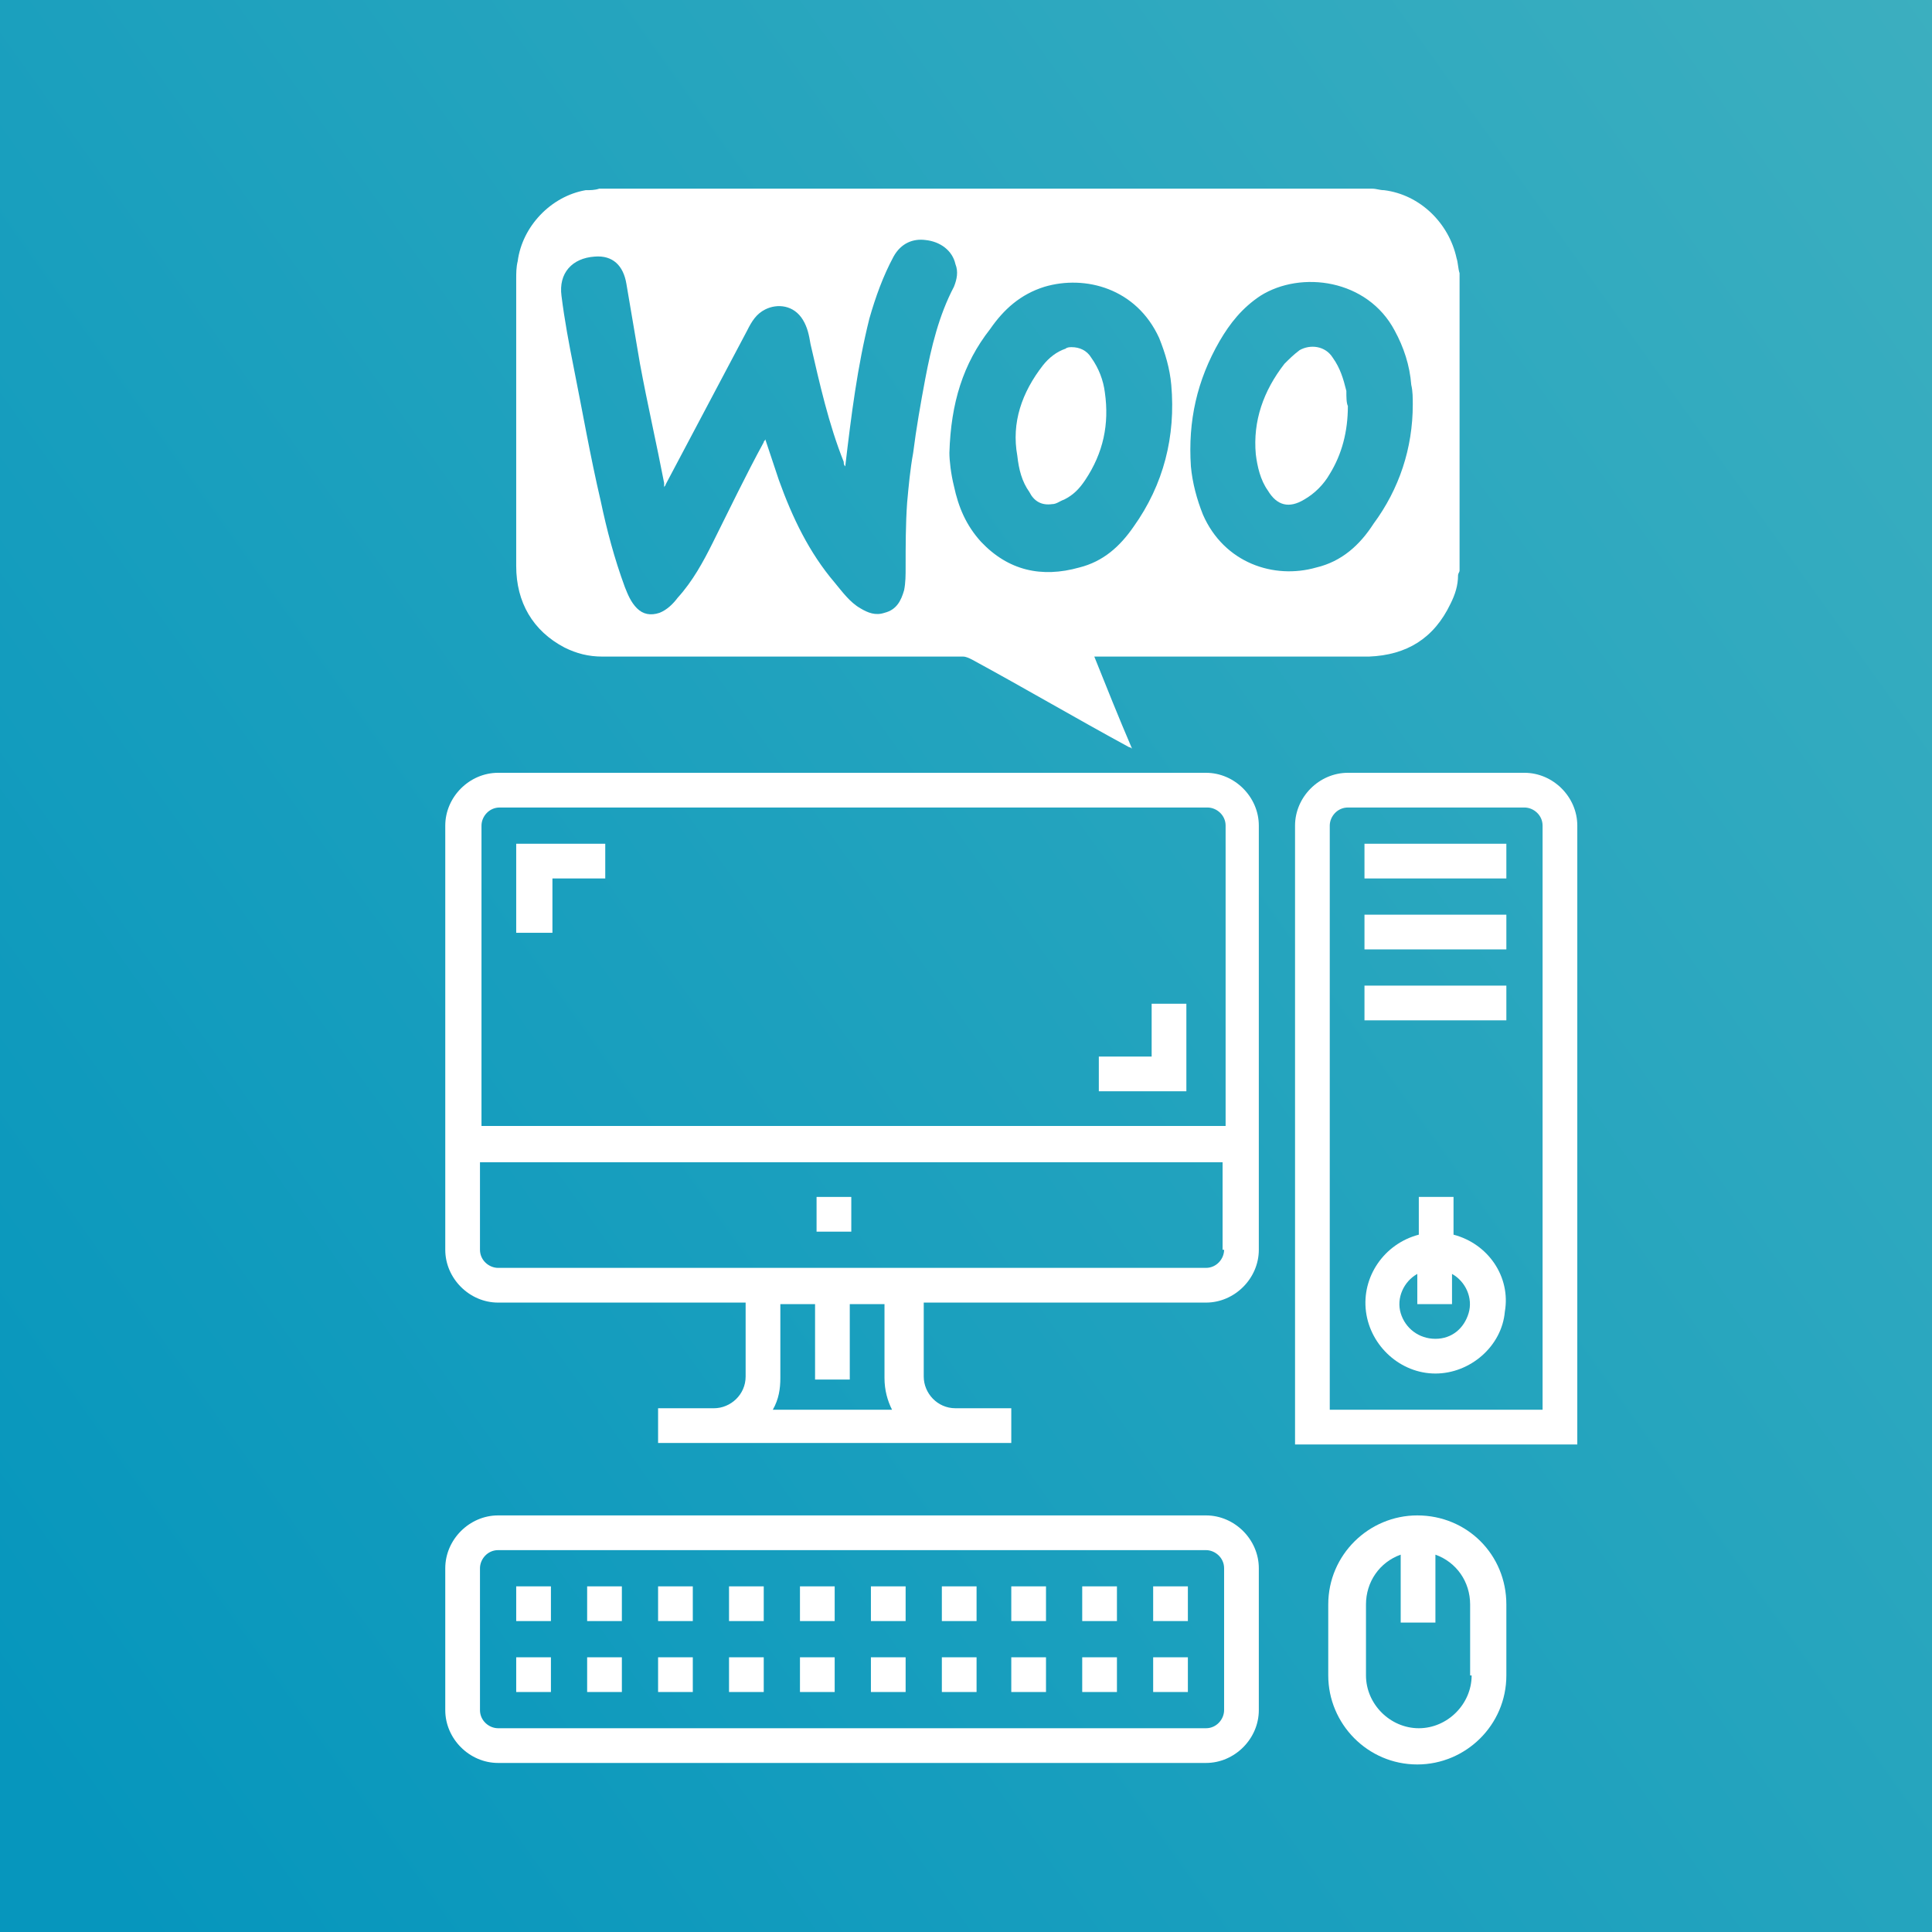<?xml version="1.0" encoding="utf-8"?>
<!-- Generator: Adobe Illustrator 23.0.0, SVG Export Plug-In . SVG Version: 6.00 Build 0)  -->
<svg version="1.1" id="Layer_1" xmlns="http://www.w3.org/2000/svg" xmlns:xlink="http://www.w3.org/1999/xlink" x="0px" y="0px"
	 viewBox="0 0 128 128" style="enable-background:new 0 0 128 128;" xml:space="preserve">
<rect x="0" y="0" width="128" height="128" fill="#333333" stroke="none"/>
<style type="text/css">
	.st0{clip-path:url(#SVGID_2_);}
	.st1{fill:url(#SVGID_3_);}
	.st2{clip-path:url(#SVGID_5_);}
	.st3{fill:url(#SVGID_6_);}
	.st4{opacity:0.4;clip-path:url(#SVGID_5_);}
	.st5{opacity:0.3;fill:#CCCCCC;}
	.st6{opacity:0.2;fill:#CCCCCC;}
	.st7{fill:#FFFFFF;}
	.st8{fill:#F1F2F2;}
	.st9{clip-path:url(#SVGID_8_);}
	.st10{fill:url(#SVGID_9_);}
	.st11{opacity:0.4;clip-path:url(#SVGID_8_);}
	.st12{clip-path:url(#SVGID_11_);}
	.st13{fill:url(#SVGID_12_);}
	.st14{opacity:0.4;clip-path:url(#SVGID_11_);}
	.st15{clip-path:url(#SVGID_14_);}
	.st16{fill:url(#SVGID_15_);}
	.st17{opacity:0.4;clip-path:url(#SVGID_14_);}
</style>
<g>
	<defs>
		<rect id="SVGID_1_" width="128" height="128"/>
	</defs>
	<clipPath id="SVGID_2_">
		<use xlink:href="#SVGID_1_"  style="overflow:visible;"/>
	</clipPath>
	<g class="st0">
		<linearGradient id="SVGID_3_" gradientUnits="userSpaceOnUse" x1="322.522" y1="-71.944" x2="20.414" y2="143.951">
			<stop  offset="1.075375e-02" style="stop-color:#79CBC2"/>
			<stop  offset="1" style="stop-color:#0696BD"/>
		</linearGradient>
		<rect x="-64.5" y="-51.5" class="st1" width="360" height="255"/>
	</g>
</g>
<g>
	<defs>
		<rect id="SVGID_7_" x="-441.5" y="-584.5" width="590" height="416"/>
	</defs>
	<clipPath id="SVGID_5_">
		<use xlink:href="#SVGID_7_"  style="overflow:visible;"/>
	</clipPath>
	<g class="st4">
		<g>
			<path class="st6" d="M212.2-172.7c-66.9,6.9-119,49.7-138.1,115.2c-12.6,43.4-37,80.9-83,92.5C-142.1,68.8-210.4-93.4-325-124.3
				c-41.3-11.1-80.8-11-116.5,3.6V65.5h762v-217.2C293.2-172,243.6-176,212.2-172.7z"/>
			<path class="st6" d="M82.3-20.6c-16-20.2-46.2-39.7-72.2-44.2c-22.2-3.8-49.5-1-71.2,4.1c-69.5,16.5-148.5,79.5-223.1,41.8
				c-32.1-16.3-53.1-46.6-80-69.4c-23.2-19.6-48.7-37.7-77.4-46.8V65.5H86.9C98.4,37.1,102.4,4.7,82.3-20.6z"/>
			<path class="st6" d="M-441.5,65.5H131c-1-3.3-2.2-6.7-3.5-10C112.5,18,88-12.3,54.6-26.4c-16.1-6.8-34.2-9.8-54.2-8.1
				c-32.6,2.8-62.8,15.1-91.3,30.7c-25.3,13.8-44.7,35.5-71.5,46.7c-52.2,21.9-98.9-9.3-149.7-18.7c-6.4-1.2-12.9-2-19.5-2.4
				c-20.3-1-41.8,0.1-61.5,4.8c-16.4,4-33.3,10.5-48.5,19.4V65.5z"/>
			<path class="st6" d="M154.5-303.4c-29.9-24.8-55.9-53-88.8-75c-32.9-22-82.7-37.2-121.2-46.5c-27.9-6.7-55.8-8.6-85.5-7.2
				c-36.5,1.7-58.3,19.4-83.6,43.5c-34.2,32.5-72.5,39.1-117,25.2c-26.3-8.2-52.2-10.2-79.8-10.2c-6.7,0-13.4,0.6-20,1.6V65.5h210.9
				c1.4-0.9,2.9-1.7,4.3-2.6c44.9-27.8,73.1-78.1,117.7-107.4c41.8-27.4,79.4-39.1,129.8-34c57.5,5.8,81.6,40.3,119,78.1
				C160,19.6,178.8,36,205.1,46.7c33.1,13.5,75.9,17.9,115.4,12.4v-333.3C261.7-261.3,200.4-265.3,154.5-303.4z"/>
			<path class="st6" d="M320.4,65.5v-356.3c-22,6.3-42.3,18.4-58.9,37.7c-26,30.1-8.4,56.5-7.3,90.5c1,30.4-13.7,85.2-39.5,103.5
				C153-15.5,42.1-77.8,11,6.7c-7.6,20.7-6.9,40.4-0.8,58.8H320.4z"/>
		</g>
	</g>
</g>
<g>
	<path class="st7" d="M36.5,61.8h-2.3v-5.9h5.9v2.3h-3.5V61.8z"/>
	<path class="st7" d="M78.7,107.4h-2.3v-2.3h2.3V107.4z M74,107.4h-2.3v-2.3H74V107.4z M69.3,107.4H67v-2.3h2.3V107.4z M64.7,107.4
		h-2.3v-2.3h2.3V107.4z M60,107.4h-2.3v-2.3H60V107.4z M55.3,107.4h-2.3v-2.3h2.3V107.4z M50.6,107.4h-2.3v-2.3h2.3V107.4z
		 M45.9,107.4h-2.3v-2.3h2.3V107.4z M41.2,107.4h-2.3v-2.3h2.3V107.4z M36.5,107.4h-2.3v-2.3h2.3V107.4z"/>
	<path class="st7" d="M78.7,112.1h-2.3v-2.3h2.3V112.1z M74,112.1h-2.3v-2.3H74V112.1z M69.3,112.1H67v-2.3h2.3V112.1z M64.7,112.1
		h-2.3v-2.3h2.3V112.1z M60,112.1h-2.3v-2.3H60V112.1z M55.3,112.1h-2.3v-2.3h2.3V112.1z M50.6,112.1h-2.3v-2.3h2.3V112.1z
		 M45.9,112.1h-2.3v-2.3h2.3V112.1z M41.2,112.1h-2.3v-2.3h2.3V112.1z M36.5,112.1h-2.3v-2.3h2.3V112.1z"/>
	<path class="st7" d="M90.4,55.9h9.4v2.3h-9.4V55.9z"/>
	<path class="st7" d="M90.4,60.6h9.4v2.3h-9.4V60.6z"/>
	<path class="st7" d="M90.4,65.3h9.4v2.3h-9.4V65.3z"/>
	<path class="st7" d="M78.7,72.3h-5.9V70h3.5v-3.5h2.3V72.3z"/>
	<path class="st7" d="M101,51.2H89.3c-1.9,0-3.5,1.6-3.5,3.5v41h18.7v-41C104.5,52.8,102.9,51.2,101,51.2z M102.1,93.4H88.1V54.7
		c0-0.6,0.5-1.2,1.2-1.2H101c0.6,0,1.2,0.5,1.2,1.2V93.4z"/>
	<path class="st7" d="M79.9,100.4H33c-1.9,0-3.5,1.6-3.5,3.5v9.4c0,1.9,1.6,3.5,3.5,3.5h46.9c1.9,0,3.5-1.6,3.5-3.5v-9.4
		C83.4,102,81.8,100.4,79.9,100.4z M81.1,113.3c0,0.6-0.5,1.2-1.2,1.2H33c-0.6,0-1.2-0.5-1.2-1.2v-9.4c0-0.6,0.5-1.2,1.2-1.2h46.9
		c0.6,0,1.2,0.5,1.2,1.2V113.3z"/>
	<path class="st7" d="M93.9,100.4c-3.2,0-5.9,2.6-5.9,5.9v4.7c0,3.2,2.6,5.9,5.9,5.9c3.2,0,5.9-2.6,5.9-5.9v-4.7
		C99.8,103,97.2,100.4,93.9,100.4z M97.5,111c0,1.9-1.6,3.5-3.5,3.5c-1.9,0-3.5-1.6-3.5-3.5v-4.7c0-1.5,0.9-2.8,2.3-3.3v4.5h2.3V103
		c1.4,0.5,2.3,1.8,2.3,3.3V111z"/>
	<path class="st7" d="M79.9,51.2H33c-1.9,0-3.5,1.6-3.5,3.5v28.1c0,1.9,1.6,3.5,3.5,3.5h16.4v4.9c0,1.2-1,2.1-2.1,2.1h-3.7v2.3H67
		v-2.3h-3.7c-1.2,0-2.1-1-2.1-2.1v-4.9h18.7c1.9,0,3.5-1.6,3.5-3.5V54.7C83.4,52.8,81.8,51.2,79.9,51.2z M51.2,93.4
		c0.4-0.7,0.5-1.4,0.5-2.1v-4.9h2.3v5h2.3v-5h2.3v4.9c0,0.8,0.2,1.5,0.5,2.1H51.2z M81.1,82.8c0,0.6-0.5,1.2-1.2,1.2H33
		c-0.6,0-1.2-0.5-1.2-1.2V77h49.2V82.8z M81.1,74.6H31.9V54.7c0-0.6,0.5-1.2,1.2-1.2h46.9c0.6,0,1.2,0.5,1.2,1.2V74.6z"/>
	<path class="st7" d="M96.3,81.8v-2.5h-2.3v2.5c-2.3,0.6-3.8,2.8-3.5,5.1c0.3,2.3,2.3,4.1,4.6,4.1s4.4-1.8,4.6-4.1
		C100.1,84.6,98.6,82.4,96.3,81.8z M95.1,88.7c-1.1,0-2-0.7-2.3-1.7s0.2-2.1,1.1-2.6v2h2.3v-2c0.9,0.5,1.4,1.6,1.1,2.6
		S96.2,88.7,95.1,88.7z"/>
	<path class="st7" d="M54.1,79.3h2.3v2.3h-2.3V79.3z"/>
</g>
<g>
	<path class="st7" d="M39.7,12.5c17.1,0,34.1,0,51.2,0c0.3,0,0.5,0.1,0.8,0.1c2.4,0.3,4.3,2.2,4.8,4.5c0.1,0.3,0.1,0.7,0.2,1
		c0,6.6,0,13.2,0,19.7c0,0.1-0.1,0.2-0.1,0.3c0,0.7-0.2,1.3-0.5,1.9c-1.1,2.3-2.9,3.4-5.4,3.5c-5.9,0-11.9,0-17.8,0
		c-0.1,0-0.2,0-0.4,0c0.8,2,1.6,4,2.5,6.1c-0.1-0.1-0.2-0.1-0.2-0.1c-3.5-1.9-6.9-3.9-10.4-5.8c-0.2-0.1-0.4-0.2-0.6-0.2
		c-8,0-15.9,0-23.9,0c-0.9,0-1.7-0.2-2.5-0.6c-2.1-1.1-3.2-3-3.2-5.4c0-6.3,0-12.7,0-19c0-0.4,0-0.8,0.1-1.2
		c0.3-2.3,2.2-4.3,4.5-4.7C39.1,12.6,39.4,12.6,39.7,12.5z M56,30.9c-0.1-0.1-0.1-0.2-0.1-0.3c-1-2.5-1.6-5.2-2.2-7.8
		c-0.1-0.6-0.2-1.1-0.5-1.6c-0.6-1-1.7-1.1-2.5-0.7c-0.6,0.3-0.9,0.8-1.2,1.4c-1.8,3.4-3.6,6.8-5.4,10.2c0,0.1-0.1,0.1-0.1,0.2
		C44,32.1,44,32,44,32c-0.5-2.6-1.1-5.2-1.6-7.9c-0.3-1.8-0.6-3.5-0.9-5.3c-0.2-1.2-0.9-1.9-2.1-1.8c-1.5,0.1-2.4,1.1-2.2,2.6
		c0.2,1.6,0.5,3.2,0.8,4.7c0.6,3,1.1,5.9,1.8,8.9c0.4,1.9,0.9,3.8,1.6,5.7c0.2,0.5,0.4,1,0.8,1.4c0.4,0.4,0.9,0.5,1.5,0.3
		c0.5-0.2,0.9-0.6,1.2-1c1-1.1,1.7-2.4,2.3-3.6c1.1-2.2,2.2-4.5,3.4-6.7c0-0.1,0.1-0.1,0.1-0.2c0.3,0.9,0.6,1.8,0.9,2.7
		c0.9,2.5,2,4.8,3.7,6.8c0.5,0.6,1,1.3,1.7,1.7c0.5,0.3,1,0.5,1.6,0.3c0.8-0.2,1.1-0.8,1.3-1.5c0.1-0.5,0.1-1,0.1-1.5
		c0-1.4,0-2.9,0.1-4.3c0.1-1.1,0.2-2.2,0.4-3.3c0.2-1.6,0.5-3.3,0.8-4.9c0.4-2.1,0.9-4.2,1.9-6.1c0.2-0.5,0.3-1,0.1-1.5
		c-0.2-0.9-1-1.5-2-1.6c-0.8-0.1-1.6,0.2-2.1,1.1c-0.7,1.3-1.2,2.7-1.6,4.1C56.8,24.3,56.4,27.5,56,30.9z M62.9,30
		c0,0.5,0.1,1.4,0.3,2.2c0.3,1.4,0.8,2.6,1.8,3.7c1.8,1.9,4,2.4,6.5,1.7c1.6-0.4,2.7-1.4,3.6-2.7c2-2.8,2.8-6,2.5-9.4
		c-0.1-1.1-0.4-2.1-0.8-3.1c-1.5-3.3-4.9-4.2-7.6-3.4c-1.6,0.5-2.7,1.5-3.6,2.8C63.8,24.1,63,26.7,62.9,30z M93.6,26.8
		c0-0.4,0-0.9-0.1-1.3c-0.1-1.3-0.5-2.5-1.1-3.6c-1.8-3.4-6.2-4-8.9-2.3c-1.2,0.8-2,1.8-2.7,3c-1.5,2.6-2.1,5.3-1.9,8.3
		c0.1,1.1,0.4,2.2,0.8,3.2c1.4,3.2,4.7,4.3,7.5,3.5c1.7-0.4,2.9-1.5,3.8-2.9C92.7,32.4,93.6,29.7,93.6,26.8z"/>
	<path class="st7" d="M71,23c0.5,0,1,0.2,1.3,0.7c0.5,0.7,0.8,1.5,0.9,2.3c0.3,2.1-0.1,4-1.3,5.8c-0.4,0.6-0.8,1-1.4,1.3
		c-0.3,0.1-0.5,0.3-0.8,0.3c-0.7,0.1-1.2-0.2-1.5-0.8c-0.5-0.7-0.7-1.5-0.8-2.4C67,28,67.7,26,69.1,24.2c0.4-0.5,0.9-0.9,1.5-1.1
		C70.7,23,70.9,23,71,23z"/>
	<path class="st7" d="M89.3,26.9c0,1.7-0.4,3.2-1.2,4.5c-0.4,0.7-1,1.3-1.7,1.7c-1,0.6-1.8,0.4-2.4-0.6c-0.5-0.7-0.7-1.6-0.8-2.4
		c-0.2-2.2,0.5-4.2,1.9-6c0.3-0.3,0.6-0.6,1-0.9c0.7-0.4,1.7-0.3,2.2,0.5c0.5,0.7,0.7,1.4,0.9,2.2C89.2,26.3,89.2,26.7,89.3,26.9z"
		/>
</g>
</svg>

